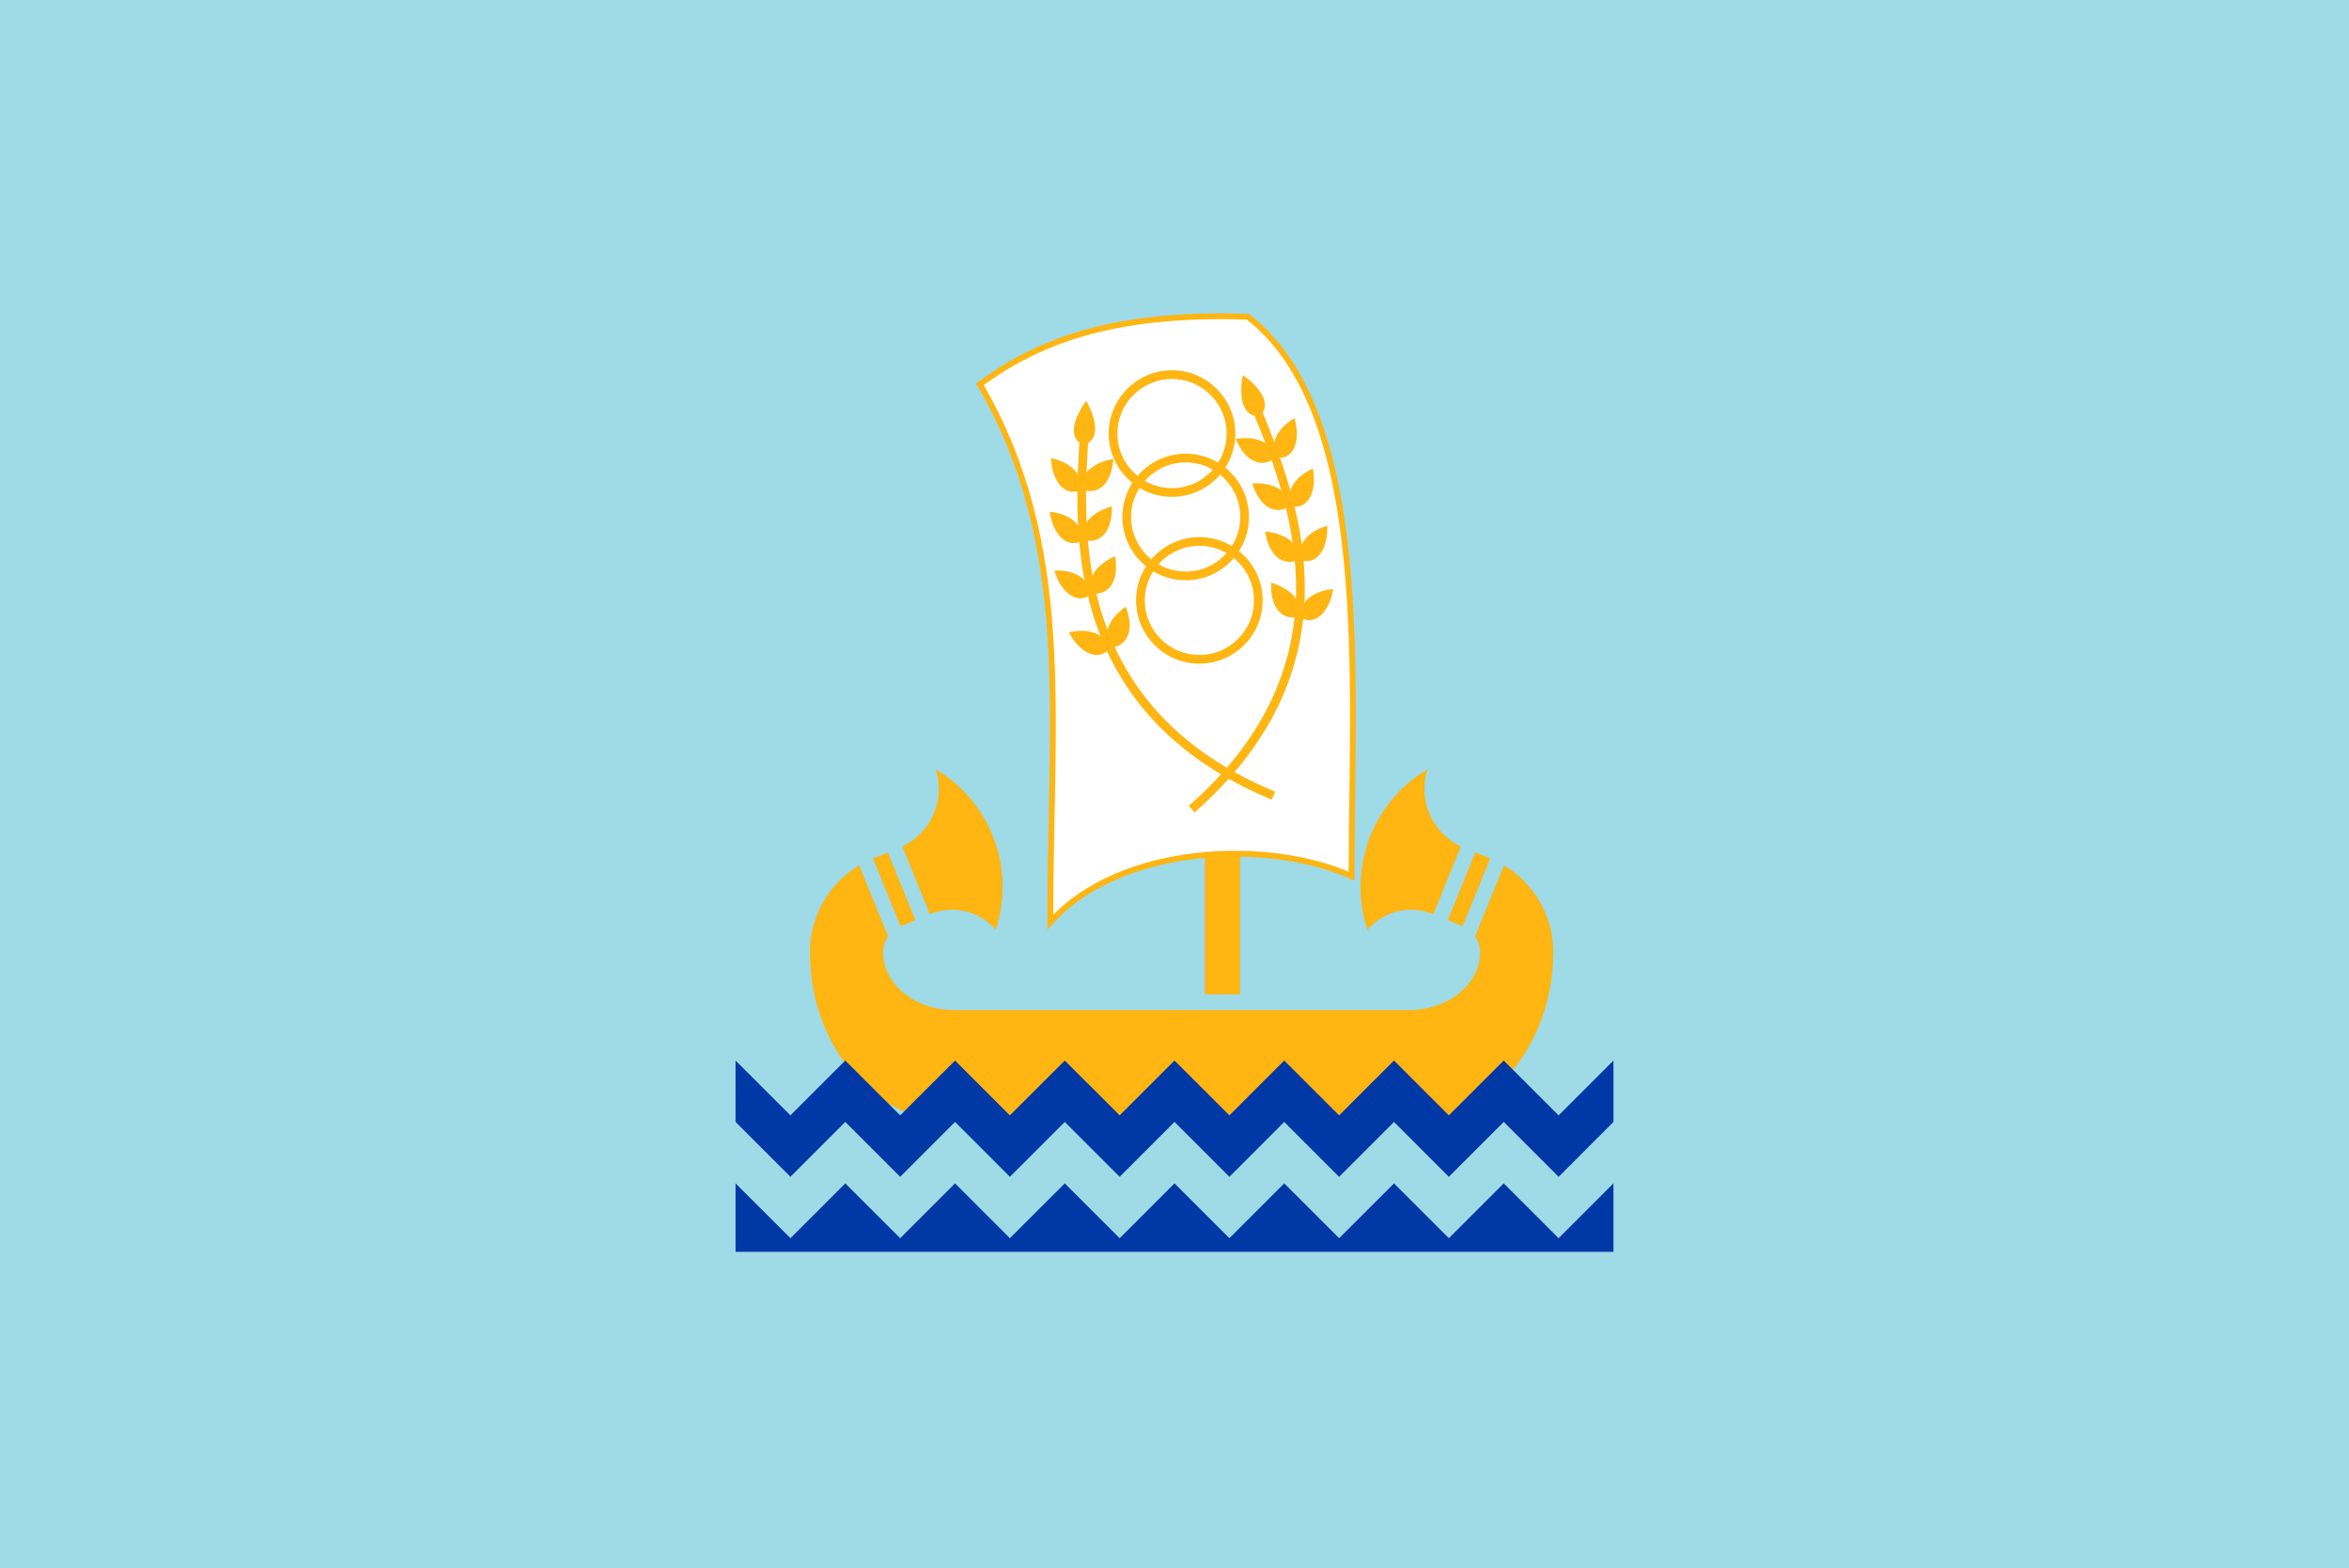 <svg xmlns="http://www.w3.org/2000/svg" width="404.4" height="270" style="enable-background:new 0 0 404.4 270" xml:space="preserve"><style>.st1{fill:#ffb512}.st3{fill:none;stroke:#ffb512;stroke-width:1.5;stroke-linecap:square;stroke-miterlimit:10}.st5{fill:#0038a5}</style><path style="fill:#9fdae7" d="M0 0h404.4v270H0z" id="background"/><g id="symbol"><path class="st1" d="M207.426 142.771h6.062v28.437h-6.062zM155.35 145.748a11.021 11.021 0 0 0 6.271-9.947 11.02 11.02 0 0 0-.495-3.277l-.022-.058c6.888 4.102 11.503 11.624 11.503 20.223 0 2.587-.418 5.076-1.19 7.404a9.827 9.827 0 0 0-7.49-3.454c-1.36 0-2.656.276-3.834.774l-4.743-11.665z"/><path transform="rotate(-22.165 153.947 153.116)" class="st1" d="M152.564 146.821h2.759v12.597h-2.759z"/><path class="st1" d="M152.035 163.948c0-1.02.315-1.965.854-2.744l-4.974-12.21c-5.077 3.045-8.475 8.603-8.475 14.954M152.035 163.948c0 5.502 5.473 9.963 12.224 9.963h40.397v19.264h-40.397c-13.707 0-24.819-13.086-24.819-29.227M251.496 145.748a11.021 11.021 0 0 1-6.271-9.947c0-1.141.173-2.242.495-3.277l.021-.058c-6.887 4.102-11.502 11.624-11.502 20.223 0 2.587.418 5.076 1.19 7.404a9.827 9.827 0 0 1 7.49-3.454c1.36 0 2.656.276 3.834.774l4.743-11.665z"/><path transform="rotate(-67.833 252.901 153.117)" class="st1" d="M246.603 151.74H259.2v2.759h-12.597z"/><path class="st1" d="M254.811 163.948c0-1.02-.315-1.965-.854-2.744l4.974-12.21c5.077 3.045 8.475 8.603 8.475 14.954M254.811 163.948c0 5.502-5.473 9.963-12.224 9.963H202.19v19.264h40.397c13.707 0 24.819-13.086 24.819-29.227"/><path d="M168.7 66.16c16.163 27.782 12.122 56.77 12.122 92.607 12.123-13.47 37.717-14.312 51.86-7.914 0-33.668 3.653-79.622-17.847-96.312-24.079-.842-36.707 4.715-46.136 11.618z" style="fill:#fff;stroke:#ffb512;stroke-linecap:square;stroke-miterlimit:10"/><circle class="st3" cx="201.769" cy="74.651" r="10.146"/><circle class="st3" cx="204.126" cy="89.013" r="10.146"/><circle class="st3" cx="206.484" cy="103.376" r="10.146"/><path d="M186.547 76.599c-1.01 16.837-1.684 45.67 31.992 60.11" style="fill:none;stroke:#000;stroke-width:.25;stroke-miterlimit:10"/><path class="st3" d="M186.55 76.597c-1.011 16.838-1.686 45.67 31.989 60.113"/><path class="st1" d="M187.005 69.028c1.378 2.338 2.803 6.69-.455 7.57-3.13-1.263-1.194-5.414.454-7.57zM181.522 98.233c2.712-.11 5.629.766 6.454 3.98-2.592 2.16-5.414-.35-6.454-3.98z"/><path class="st1" d="M191.957 95.76c-2.473 1.12-5.132 3.34-3.981 6.454 3.36.3 4.68-2.743 3.98-6.454zM184.042 108.894c2.64-.633 5.67-.341 7.104 2.652-2.123 2.622-5.38.708-7.104-2.652z"/><path class="st1" d="M193.798 104.442c-2.209 1.579-4.386 4.274-2.652 7.104 3.355-.357 4.059-3.6 2.652-7.104zM180.726 88.105c2.699.29 5.456 1.582 5.8 4.883-2.88 1.757-5.304-1.14-5.8-4.883z"/><path class="st1" d="M191.41 87.187c-2.61.745-5.566 2.553-4.883 5.801 3.28.79 5.032-2.028 4.883-5.801zM180.945 78.875c2.657.553 5.274 2.11 5.293 5.43-3.039 1.465-5.166-1.656-5.293-5.43z"/><path class="st1" d="M191.668 79.01c-2.67.487-5.79 1.995-5.43 5.294 3.187 1.109 5.207-1.523 5.43-5.293z"/><path class="st3" d="M216.817 71.63c6.34 15.631 16.195 42.735-11.097 67.183"/><path class="st1" d="M213.967 64.603c-.56 2.656-.518 7.236 2.85 7.027 2.562-2.196-.599-5.511-2.85-7.027zM228.496 90.523c-2.604.764-5.088 2.525-4.842 5.835 3.146 1.218 5.018-2.063 4.843-5.835z"/><path class="st1" d="M217.819 91.515c2.7.271 5.93 1.526 5.835 4.843-3.089 1.36-5.313-1.103-5.835-4.843zM229.517 101.431c-2.704.243-5.483 1.489-5.884 4.783 2.85 1.806 5.323-1.049 5.884-4.783z"/><path class="st1" d="M218.85 100.33c2.597.79 5.521 2.649 4.783 5.885-3.294.733-4.997-2.114-4.784-5.885zM226.014 80.672c-2.465 1.137-4.664 3.243-3.936 6.481 3.291.744 4.661-2.775 3.936-6.481z"/><path class="st1" d="M215.596 83.218c2.712-.128 6.09.64 6.482 3.935-2.856 1.797-5.417-.313-6.482-3.936zM222.856 71.996c-2.341 1.374-4.323 3.686-3.28 6.837 3.348.417 4.366-3.22 3.28-6.837z"/><path class="st1" d="M212.739 75.553c2.686-.394 6.124.039 6.837 3.28-2.666 2.069-5.421.22-6.837-3.28z"/><path class="st5" d="m268.33 213.193-9.45-9.44-9.45 9.44-9.44-9.44-9.45 9.44-9.45-9.44-9.44 9.44-9.45-9.44-9.44 9.44-9.45-9.44-9.45 9.44-9.44-9.44-9.45 9.44-9.45-9.44-9.44 9.44-9.45-9.44v11.79h151.14v-11.79zM277.77 182.603v10.57l-9.44 9.45-9.45-9.45-9.45 9.45-9.44-9.45-9.45 9.45-9.45-9.45-9.44 9.45-9.45-9.45-9.44 9.45-9.45-9.45-9.45 9.45-9.44-9.45-9.45 9.45-9.45-9.45-9.44 9.45-9.45-9.45v-10.57l9.45 9.44 9.44-9.44 9.45 9.44 9.45-9.44 9.44 9.44 9.45-9.44 9.45 9.44 9.44-9.44 9.45 9.44 9.44-9.44 9.45 9.44 9.45-9.44 9.44 9.44 9.45-9.44 9.45 9.44z"/></g></svg>